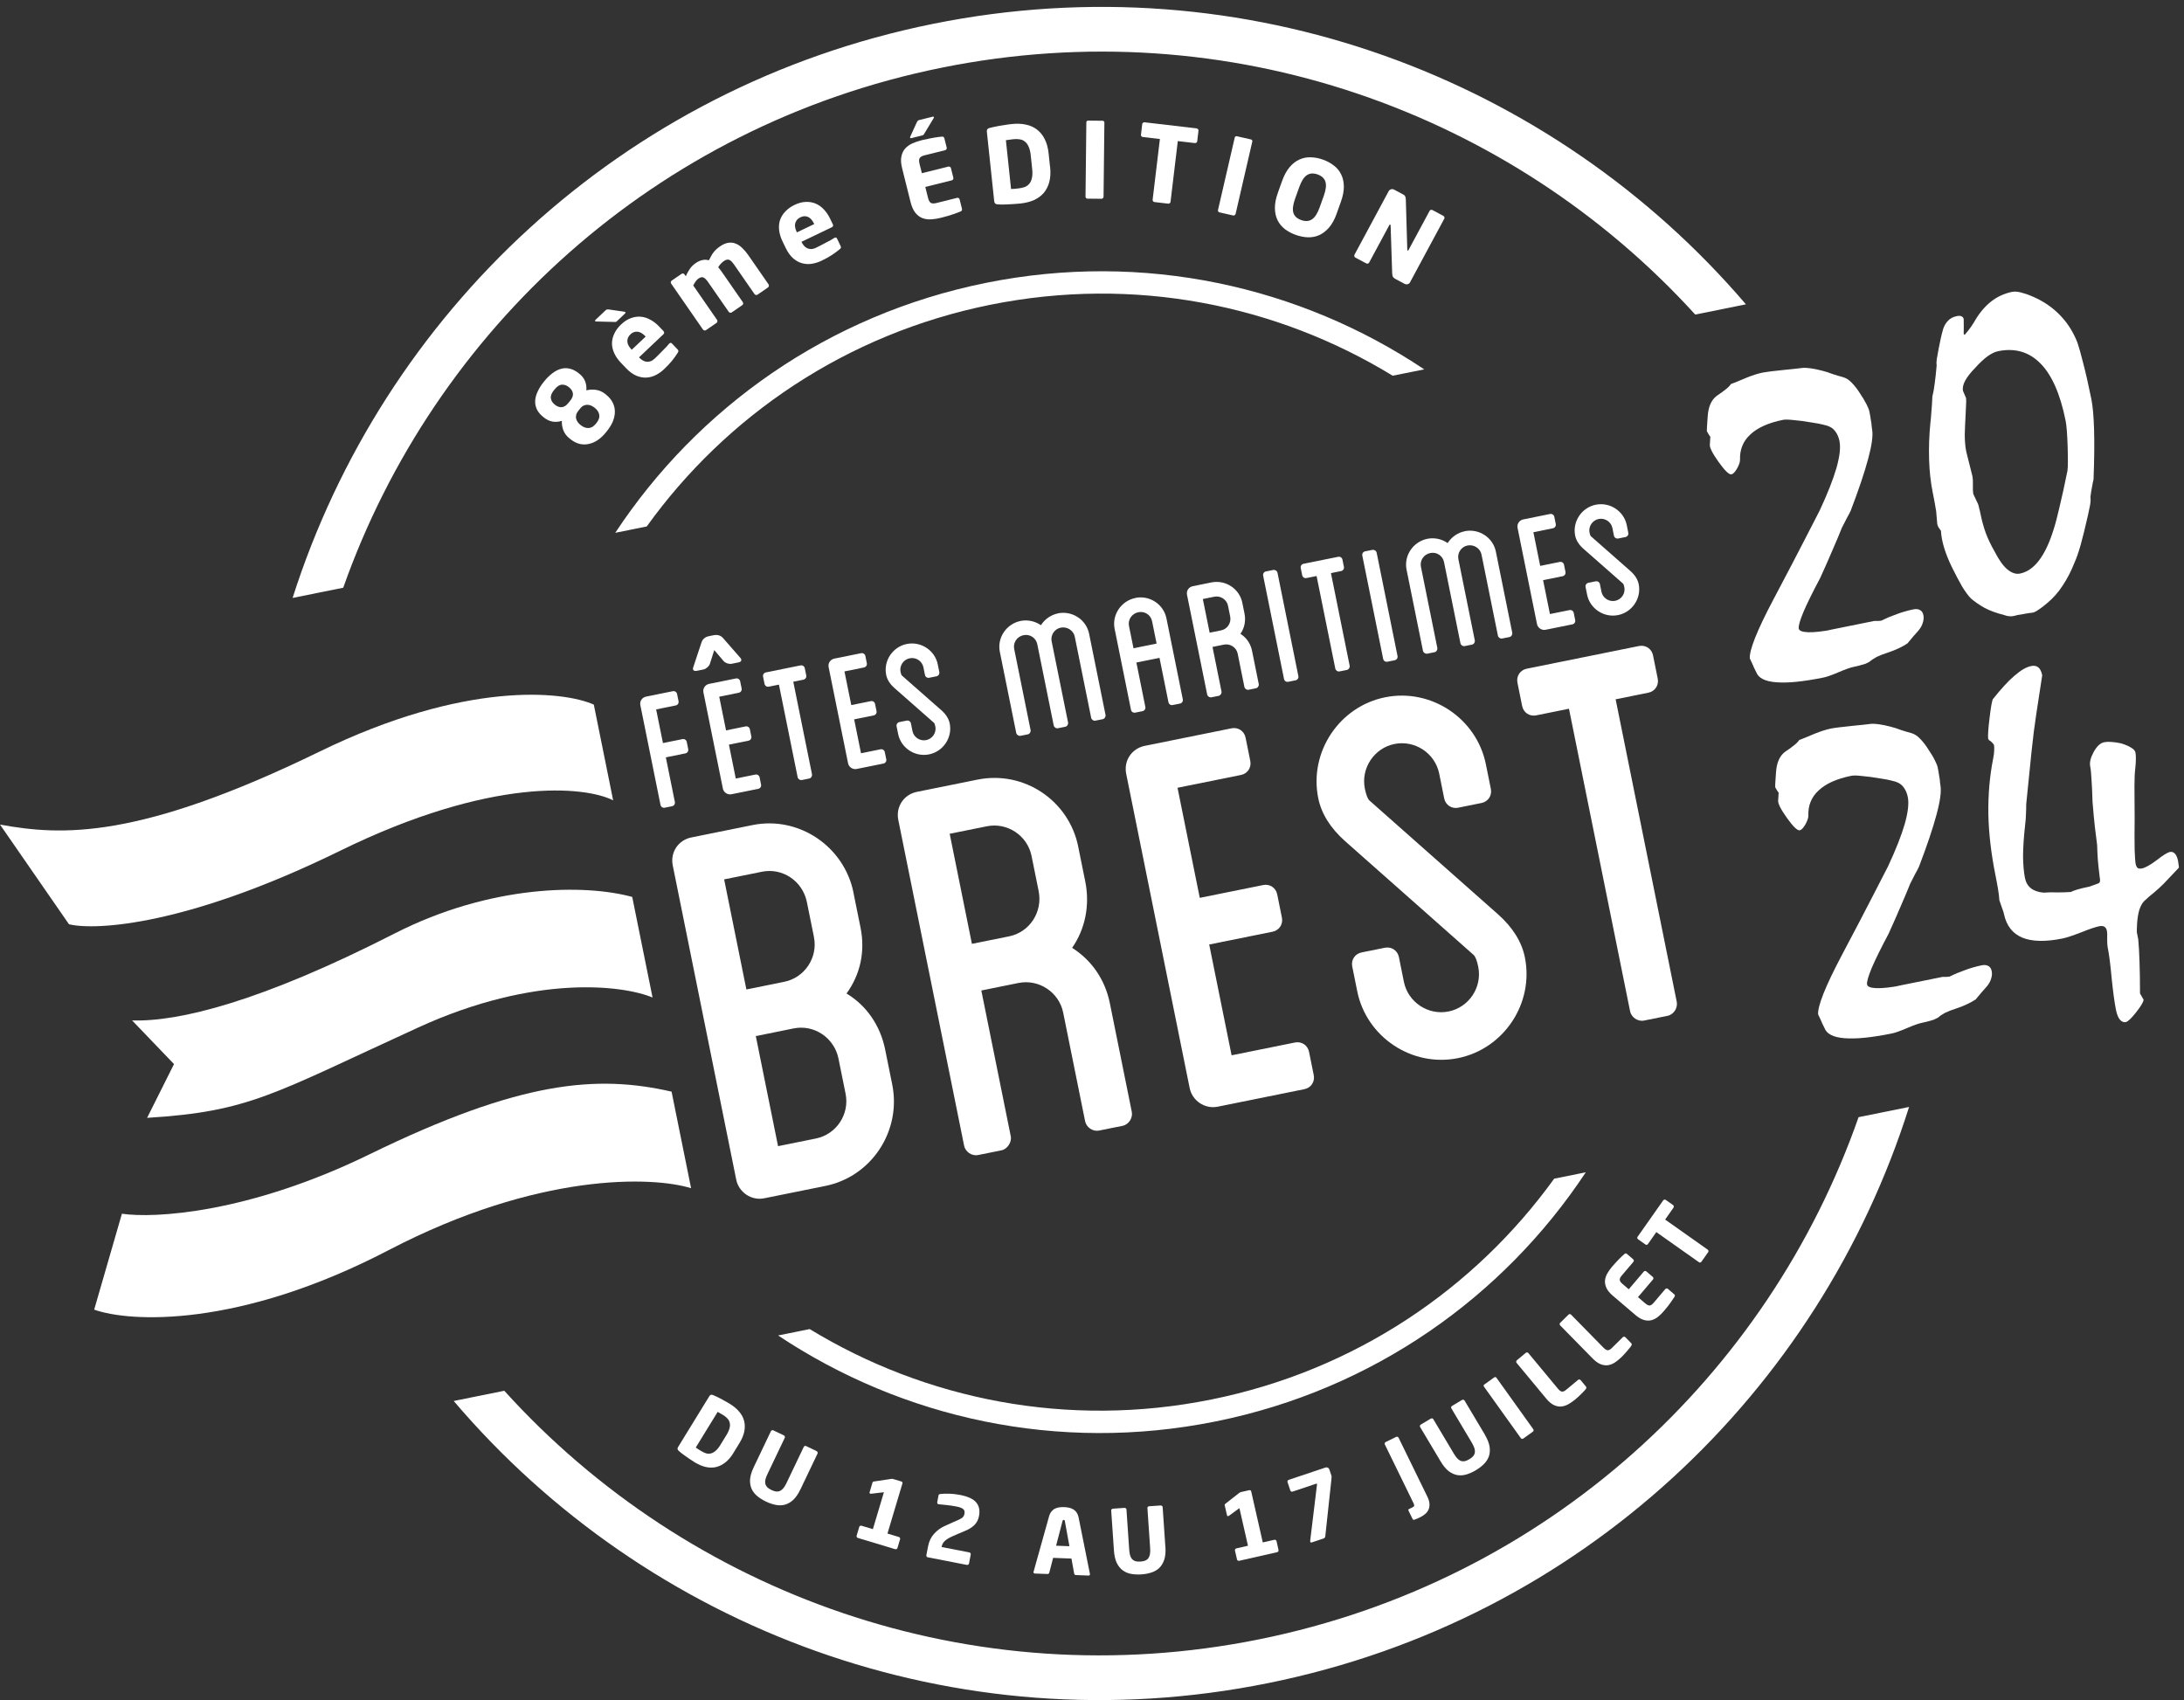 <?xml version="1.0" encoding="UTF-8"?>
<svg xmlns="http://www.w3.org/2000/svg" width="167" height="130" viewBox="0 0 167 130" fill="none">
  <rect x="0" y="0" width="167" height="130" fill="#333333" stroke="none"/>
  <path d="M118.84 90.129C112.763 98.55 103.614 104.795 92.627 107.014C81.637 109.233 70.784 107.031 61.913 101.63L59.498 102.118C68.988 108.436 80.899 111.128 92.966 108.69C105.033 106.252 114.964 99.149 121.258 89.641L118.842 90.129H118.84Z" fill="white"></path>
  <path d="M49.456 40.253C55.533 31.801 64.698 25.532 75.715 23.307C86.731 21.081 97.61 23.301 106.493 28.73L108.905 28.244C99.405 21.897 87.469 19.189 75.377 21.633C63.286 24.075 53.337 31.205 47.045 40.742L49.456 40.255V40.253Z" fill="white"></path>
  <path d="M64.118 80.965L64.659 83.64C64.974 85.201 63.952 86.742 62.391 87.056L59.494 87.643L57.793 79.226L60.691 78.639C62.252 78.325 63.793 79.347 64.12 80.963L64.118 80.965ZM62.238 71.657C62.553 73.218 61.531 74.759 59.97 75.074L57.072 75.66L55.372 67.243L58.27 66.657C59.831 66.342 61.371 67.364 61.699 68.98L62.24 71.655L62.238 71.657ZM65.264 68.261C64.543 64.693 61.059 62.38 57.548 63.089L52.867 64.035C51.863 64.237 51.24 65.175 51.442 66.178L56.296 90.203C56.488 91.152 57.436 91.83 58.439 91.628L63.121 90.682C66.631 89.972 68.945 86.488 68.223 82.921L67.682 80.246C67.31 78.406 66.247 76.88 64.729 75.969C65.775 74.538 66.172 72.777 65.802 70.938L65.26 68.263L65.264 68.261Z" fill="white"></path>
  <path d="M82.445 64.731C81.736 61.22 78.307 58.894 74.739 59.616L70.113 60.55C69.109 60.752 68.486 61.69 68.688 62.693L73.722 87.609C73.811 88.055 74.292 88.422 74.794 88.32L76.578 87.961C77.024 87.871 77.379 87.335 77.289 86.888L75.037 75.739L77.88 75.164C79.441 74.85 80.982 75.871 81.297 77.433L82.974 85.737C83.064 86.183 83.544 86.551 84.047 86.448L85.831 86.089C86.334 85.987 86.632 85.463 86.542 85.016L84.865 76.711C84.493 74.872 83.442 73.401 81.979 72.479C82.968 71.061 83.356 69.243 82.984 67.403L82.443 64.728L82.445 64.731ZM79.419 68.127C79.746 69.743 78.722 71.284 77.161 71.599L74.318 72.173L72.618 63.756L75.46 63.182C77.022 62.867 78.562 63.889 78.877 65.45L79.419 68.125V68.127Z" fill="white"></path>
  <path d="M94.892 59.259C95.394 59.157 95.705 58.689 95.603 58.186L95.243 56.402C95.141 55.9 94.673 55.589 94.17 55.691L87.537 57.032C86.534 57.234 85.911 58.172 86.115 59.175L90.968 83.2C91.16 84.149 92.108 84.827 93.112 84.625L99.745 83.284C100.247 83.182 100.558 82.714 100.456 82.211L100.096 80.427C99.994 79.925 99.526 79.614 99.023 79.716L94.174 80.695L92.462 72.223L97.311 71.244C97.814 71.142 98.124 70.674 98.022 70.171L97.662 68.387C97.56 67.885 97.092 67.574 96.59 67.676L91.741 68.655L90.04 60.238L94.889 59.259H94.892Z" fill="white"></path>
  <path d="M111.504 61.761L113.287 61.401C113.788 61.299 114.101 60.831 113.999 60.328L113.616 58.434C112.907 54.923 109.423 52.61 105.913 53.319C102.402 54.028 100.089 57.513 100.798 61.025C101.038 62.215 101.723 63.314 102.856 64.323L112.674 73.014C112.816 73.141 112.936 73.445 113.034 73.928C113.349 75.489 112.327 77.03 110.766 77.344C109.205 77.659 107.664 76.637 107.349 75.076L106.967 73.182C106.865 72.681 106.397 72.368 105.894 72.471L104.11 72.83C103.608 72.933 103.297 73.4 103.399 73.903L103.781 75.797C104.49 79.31 107.974 81.621 111.485 80.912C114.996 80.203 117.309 76.719 116.6 73.206C116.36 72.017 115.674 70.918 114.542 69.91L104.723 61.219C104.582 61.093 104.462 60.788 104.364 60.306C104.049 58.745 105.071 57.204 106.632 56.889C108.193 56.575 109.734 57.596 110.049 59.157L110.431 61.052C110.533 61.554 111.001 61.865 111.504 61.763V61.761Z" fill="white"></path>
  <path d="M125.326 49.398L116.743 51.133C116.241 51.235 115.93 51.703 116.032 52.206L116.392 53.99C116.494 54.493 116.962 54.803 117.465 54.701L119.972 54.194L124.645 77.326C124.735 77.772 125.215 78.14 125.718 78.037L127.502 77.678C128.003 77.576 128.303 77.052 128.213 76.605L123.54 53.473L126.047 52.966C126.55 52.864 126.86 52.396 126.758 51.893L126.399 50.109C126.296 49.607 125.828 49.296 125.326 49.398Z" fill="white"></path>
  <path d="M5.274 70.674L0 63.052C4.718 63.915 10.589 64.219 24.448 57.465C35.534 52.062 43.039 52.823 45.406 53.879L46.885 61.199C44.752 60.118 37.585 59.376 25.985 65.065C14.384 70.754 7.344 71.175 5.274 70.674Z" fill="white"></path>
  <path d="M49.898 76.278L48.343 68.585C44.734 67.596 37.535 67.624 30.179 71.378C19.984 76.583 13.694 78.144 10.1 78.028L13.306 81.367L11.248 85.478C19.103 84.994 20.816 83.676 31.987 78.565C40.925 74.478 47.65 75.336 49.896 76.276L49.898 76.278Z" fill="white"></path>
  <path d="M52.844 90.855L51.352 83.474C45.635 82.166 39.79 82.634 28.239 88.274C18.998 92.786 11.778 93.177 9.322 92.809L7.201 100.143C9.929 101.115 18.252 101.567 29.716 95.594C41.18 89.621 49.912 89.948 52.842 90.857L52.844 90.855Z" fill="white"></path>
  <path d="M51.666 53.945C51.821 53.915 51.915 53.77 51.885 53.616L51.774 53.071C51.744 52.917 51.599 52.821 51.445 52.854L49.404 53.267C49.095 53.33 48.903 53.616 48.965 53.923L50.505 61.545C50.536 61.698 50.681 61.794 50.834 61.761L51.384 61.651C51.539 61.62 51.635 61.477 51.603 61.322L50.914 57.912L52.406 57.609C52.561 57.578 52.655 57.433 52.624 57.28L52.514 56.735C52.483 56.581 52.338 56.485 52.185 56.518L50.693 56.82L50.172 54.246L51.664 53.943L51.666 53.945Z" fill="white"></path>
  <path d="M56.49 52.971C56.645 52.941 56.739 52.796 56.708 52.642L56.598 52.097C56.567 51.944 56.422 51.848 56.269 51.88L54.228 52.293C53.919 52.356 53.727 52.642 53.788 52.949L55.274 60.297C55.333 60.587 55.623 60.794 55.934 60.733L57.975 60.32C58.131 60.289 58.227 60.146 58.194 59.991L58.084 59.445C58.053 59.292 57.908 59.196 57.755 59.229L56.261 59.531L55.738 56.94L57.231 56.638C57.387 56.607 57.481 56.462 57.45 56.309L57.34 55.763C57.309 55.61 57.164 55.514 57.011 55.546L55.517 55.849L54.996 53.274L56.49 52.971ZM53.259 51.3L53.79 51.192C53.978 51.153 54.209 50.965 54.277 50.775L54.616 49.712L55.341 50.56C55.478 50.709 55.746 50.797 55.952 50.756L56.484 50.648C56.69 50.607 56.747 50.452 56.61 50.303L55.264 48.764C55.147 48.627 54.914 48.533 54.722 48.554C54.702 48.539 54.085 48.664 54.07 48.684C53.884 48.739 53.706 48.917 53.651 49.089L53.008 51.028C52.938 51.22 53.053 51.339 53.259 51.298V51.3Z" fill="white"></path>
  <path d="M61.21 50.881L58.568 51.415C58.413 51.445 58.316 51.59 58.349 51.744L58.459 52.289C58.49 52.443 58.635 52.539 58.788 52.506L59.561 52.351L60.991 59.427C61.018 59.564 61.167 59.676 61.32 59.644L61.87 59.533C62.025 59.503 62.117 59.341 62.089 59.204L60.658 52.128L61.431 51.973C61.586 51.942 61.682 51.797 61.649 51.644L61.539 51.098C61.508 50.945 61.363 50.849 61.21 50.881Z" fill="white"></path>
  <path d="M66.063 51.039C66.219 51.008 66.313 50.863 66.282 50.71L66.172 50.164C66.141 50.011 65.996 49.915 65.843 49.948L63.801 50.361C63.493 50.424 63.301 50.71 63.362 51.017L64.848 58.365C64.907 58.655 65.199 58.861 65.508 58.8L67.549 58.387C67.704 58.357 67.8 58.214 67.768 58.058L67.657 57.513C67.627 57.359 67.482 57.263 67.328 57.296L65.837 57.599L65.314 55.007L66.805 54.705C66.96 54.674 67.055 54.529 67.024 54.376L66.913 53.83C66.883 53.677 66.738 53.581 66.585 53.614L65.093 53.916L64.572 51.341L66.063 51.039Z" fill="white"></path>
  <path d="M71.055 51.825L71.605 51.715C71.76 51.684 71.855 51.539 71.824 51.386L71.707 50.806C71.491 49.731 70.42 49.026 69.339 49.242C68.258 49.459 67.545 50.528 67.761 51.602C67.835 51.966 68.046 52.302 68.393 52.61L71.411 55.266C71.455 55.304 71.491 55.398 71.521 55.546C71.618 56.025 71.303 56.496 70.823 56.593C70.342 56.689 69.868 56.378 69.772 55.9L69.656 55.319C69.625 55.166 69.48 55.07 69.327 55.103L68.777 55.213C68.624 55.244 68.528 55.389 68.558 55.542L68.675 56.123C68.891 57.197 69.962 57.903 71.043 57.684C72.124 57.465 72.837 56.398 72.621 55.324C72.547 54.96 72.337 54.624 71.989 54.316L68.971 51.662C68.928 51.624 68.891 51.53 68.861 51.382C68.765 50.904 69.079 50.432 69.56 50.336C70.04 50.239 70.514 50.55 70.61 51.028L70.727 51.609C70.757 51.762 70.902 51.858 71.055 51.825Z" fill="white"></path>
  <path d="M80.894 46.906C80.345 47.016 79.879 47.36 79.595 47.807C79.159 47.505 78.595 47.37 78.046 47.48C76.948 47.703 76.235 48.77 76.452 49.842L77.707 56.048C77.733 56.185 77.899 56.294 78.035 56.265L78.585 56.155C78.74 56.124 78.832 55.963 78.804 55.826L77.549 49.62C77.453 49.142 77.768 48.669 78.266 48.569C78.765 48.469 79.221 48.784 79.317 49.262L80.572 55.468C80.598 55.605 80.747 55.717 80.9 55.685L81.45 55.574C81.606 55.544 81.697 55.382 81.669 55.245L80.414 49.039C80.318 48.561 80.633 48.089 81.113 47.993C81.593 47.897 82.084 48.206 82.182 48.682L83.436 54.888C83.463 55.025 83.612 55.137 83.765 55.104L84.315 54.994C84.47 54.963 84.562 54.802 84.534 54.665L83.279 48.459C83.062 47.384 81.99 46.679 80.892 46.9L80.894 46.906Z" fill="white"></path>
  <path d="M86.824 45.723C85.727 45.946 85.014 47.012 85.23 48.085L86.481 54.275C86.511 54.428 86.656 54.524 86.81 54.491L87.359 54.381C87.515 54.35 87.611 54.207 87.578 54.052L86.894 50.66L88.661 50.302L89.346 53.694C89.376 53.848 89.521 53.944 89.675 53.911L90.224 53.801C90.38 53.77 90.476 53.627 90.443 53.472L89.192 47.282C88.976 46.207 87.905 45.502 86.824 45.719V45.723ZM88.44 49.211L86.673 49.569L86.328 47.864C86.231 47.386 86.546 46.914 87.045 46.814C87.543 46.714 87.999 47.029 88.095 47.507L88.44 49.211Z" fill="white"></path>
  <path d="M94.997 46.1C94.781 45.025 93.726 44.316 92.629 44.536L91.205 44.825C90.896 44.888 90.704 45.174 90.765 45.48L92.306 53.103C92.333 53.239 92.482 53.352 92.635 53.319L93.185 53.209C93.322 53.18 93.432 53.017 93.403 52.88L92.715 49.469L93.589 49.291C94.07 49.196 94.544 49.506 94.64 49.984L95.153 52.524C95.179 52.661 95.328 52.774 95.482 52.741L96.031 52.63C96.187 52.6 96.278 52.438 96.25 52.301L95.737 49.761C95.623 49.2 95.3 48.75 94.85 48.468C95.155 48.033 95.275 47.477 95.161 46.915L94.995 46.098L94.997 46.1ZM94.066 47.14C94.166 47.634 93.851 48.106 93.371 48.202L92.496 48.38L91.975 45.805L92.85 45.628C93.33 45.532 93.804 45.842 93.9 46.32L94.066 47.138V47.14Z" fill="white"></path>
  <path d="M97.685 43.8C97.654 43.647 97.493 43.555 97.356 43.583L96.806 43.694C96.651 43.724 96.557 43.869 96.588 44.023L98.182 51.917C98.212 52.07 98.357 52.166 98.511 52.133L99.06 52.023C99.216 51.992 99.312 51.849 99.279 51.694L97.685 43.8Z" fill="white"></path>
  <path d="M102.322 42.577L99.68 43.11C99.525 43.141 99.429 43.286 99.462 43.439L99.572 43.985C99.603 44.138 99.748 44.234 99.901 44.201L100.673 44.046L102.104 51.123C102.13 51.259 102.279 51.372 102.433 51.339L102.982 51.229C103.138 51.198 103.23 51.037 103.201 50.9L101.771 43.823L102.543 43.668C102.698 43.637 102.794 43.492 102.762 43.339L102.651 42.793C102.621 42.64 102.476 42.544 102.322 42.577Z" fill="white"></path>
  <path d="M105.267 42.265C105.237 42.111 105.075 42.02 104.938 42.048L104.388 42.158C104.233 42.189 104.139 42.334 104.17 42.487L105.764 50.381C105.794 50.535 105.939 50.631 106.093 50.598L106.642 50.488C106.798 50.457 106.894 50.314 106.861 50.159L105.267 42.265Z" fill="white"></path>
  <path d="M111.996 40.625C111.446 40.735 110.98 41.078 110.696 41.526C110.261 41.223 109.697 41.089 109.147 41.199C108.05 41.422 107.337 42.488 107.553 43.561L108.808 49.767C108.835 49.904 109 50.012 109.137 49.984L109.687 49.873C109.842 49.843 109.934 49.681 109.905 49.544L108.651 43.338C108.555 42.86 108.869 42.388 109.368 42.288C109.867 42.188 110.322 42.503 110.418 42.981L111.673 49.187C111.7 49.324 111.849 49.436 112.002 49.403L112.552 49.293C112.707 49.262 112.799 49.101 112.77 48.964L111.516 42.758C111.42 42.28 111.734 41.808 112.215 41.712C112.695 41.616 113.185 41.924 113.283 42.401L114.538 48.606C114.565 48.743 114.714 48.856 114.867 48.823L115.417 48.713C115.572 48.682 115.664 48.521 115.635 48.384L114.381 42.178C114.164 41.103 113.093 40.398 111.994 40.619L111.996 40.625Z" fill="white"></path>
  <path d="M118.743 40.395C118.898 40.364 118.994 40.219 118.962 40.066L118.851 39.52C118.821 39.367 118.676 39.271 118.522 39.303L116.481 39.716C116.172 39.779 115.98 40.066 116.042 40.372L117.527 47.72C117.587 48.011 117.877 48.217 118.187 48.156L120.229 47.743C120.384 47.712 120.48 47.569 120.447 47.414L120.337 46.868C120.306 46.715 120.161 46.619 120.008 46.652L118.516 46.954L117.993 44.363L119.485 44.06C119.64 44.03 119.736 43.885 119.704 43.731L119.593 43.186C119.563 43.033 119.417 42.937 119.264 42.969L117.772 43.272L117.251 40.697L118.743 40.395Z" fill="white"></path>
  <path d="M123.739 41.177L124.289 41.066C124.444 41.036 124.54 40.891 124.507 40.737L124.391 40.157C124.174 39.082 123.104 38.377 122.023 38.594C120.942 38.81 120.228 39.879 120.445 40.954C120.519 41.318 120.729 41.654 121.076 41.961L124.095 44.616C124.138 44.654 124.175 44.747 124.205 44.896C124.301 45.374 123.986 45.846 123.506 45.942C123.026 46.038 122.552 45.727 122.456 45.249L122.339 44.669C122.309 44.516 122.164 44.42 122.01 44.452L121.461 44.563C121.305 44.593 121.211 44.739 121.242 44.892L121.358 45.472C121.575 46.547 122.646 47.252 123.727 47.033C124.808 46.815 125.521 45.748 125.304 44.673C125.231 44.309 125.02 43.974 124.673 43.666L121.655 41.011C121.611 40.973 121.574 40.88 121.544 40.731C121.448 40.253 121.763 39.781 122.243 39.685C122.723 39.589 123.198 39.9 123.294 40.378L123.41 40.958C123.441 41.111 123.586 41.207 123.739 41.175V41.177Z" fill="white"></path>
  <path d="M137.872 28.127C138.024 28.12 138.22 28.133 138.461 28.165C138.702 28.198 138.99 28.257 139.323 28.343C139.607 28.415 139.877 28.5 140.13 28.601C140.394 28.689 140.662 28.768 140.936 28.842C141.173 28.911 141.387 29.048 141.581 29.255C141.786 29.459 141.984 29.706 142.17 29.996C142.421 30.366 142.605 30.675 142.726 30.92C142.842 31.153 142.914 31.327 142.936 31.439L142.997 31.744C143.02 31.856 143.04 31.987 143.059 32.136C143.098 32.328 143.116 32.481 143.118 32.598C143.13 32.712 143.14 32.798 143.153 32.853C143.232 33.305 143.13 34.05 142.848 35.091C142.574 36.117 142.129 37.443 141.508 39.067C141.442 39.208 141.35 39.386 141.228 39.599C141.117 39.809 140.987 40.062 140.837 40.363C140.668 40.796 140.441 41.331 140.161 41.975C139.891 42.615 139.566 43.352 139.184 44.19C138.598 45.292 138.167 46.168 137.889 46.822C137.621 47.472 137.507 47.889 137.543 48.069C137.578 48.238 137.819 48.328 138.267 48.345C138.714 48.359 139.352 48.289 140.175 48.134C139.644 48.23 139.638 48.226 140.155 48.12L143.314 47.482C143.504 47.49 143.678 47.484 143.837 47.464C144.242 47.266 144.649 47.096 145.053 46.955C145.468 46.802 145.889 46.681 146.316 46.595C146.518 46.554 146.686 46.573 146.819 46.653C146.949 46.72 147.035 46.849 147.072 47.041C147.109 47.221 147.095 47.411 147.029 47.611C146.976 47.809 146.868 48.005 146.708 48.202C146.576 48.357 146.437 48.514 146.294 48.672C146.153 48.841 146.005 49.017 145.854 49.199C145.691 49.313 145.48 49.432 145.223 49.554C144.978 49.675 144.679 49.793 144.328 49.91C144.019 50.008 143.741 50.116 143.496 50.235C143.265 50.364 143.079 50.488 142.94 50.611C142.811 50.672 142.711 50.721 142.636 50.76C142.305 50.862 142.01 50.94 141.751 50.991C141.491 51.042 141.103 51.181 140.586 51.402C140.069 51.622 139.685 51.759 139.438 51.808C137.885 52.123 136.677 52.243 135.819 52.17C134.973 52.107 134.466 51.853 134.294 51.408C134.258 51.344 134.198 51.222 134.114 51.04C134.045 50.866 133.939 50.637 133.8 50.349C133.775 50.051 133.908 49.526 134.202 48.776C134.505 48.011 134.979 47.02 135.623 45.803C136.691 43.783 137.515 42.208 138.095 41.072C138.686 39.934 139.035 39.255 139.143 39.035C139.74 37.755 140.167 36.674 140.423 35.792C140.676 34.899 140.754 34.21 140.656 33.726C140.6 33.456 140.508 33.229 140.378 33.045C140.257 32.859 140.102 32.72 139.908 32.63C139.816 32.579 139.658 32.528 139.438 32.479C139.215 32.42 138.935 32.365 138.596 32.316C138.001 32.214 137.513 32.148 137.133 32.12C136.761 32.079 136.495 32.072 136.338 32.105C135.224 32.33 134.39 32.704 133.839 33.225C133.285 33.734 133.023 34.38 133.052 35.158C133.052 35.334 132.974 35.561 132.819 35.837C132.662 36.102 132.521 36.247 132.398 36.272C132.218 36.309 131.891 35.994 131.417 35.33C130.943 34.666 130.718 34.218 130.743 33.991L130.782 33.405C130.718 33.323 130.632 33.184 130.52 32.984C130.506 32.916 130.526 32.526 130.581 31.813C130.634 31.087 130.863 30.575 131.272 30.268C131.552 30.082 131.787 29.913 131.977 29.757C132.169 29.602 132.294 29.471 132.355 29.365C132.42 29.34 132.551 29.289 132.747 29.216C132.952 29.128 133.224 29.015 133.559 28.877C133.798 28.78 134.016 28.703 134.215 28.639C134.423 28.574 134.619 28.523 134.799 28.486C134.924 28.462 135.134 28.431 135.43 28.394C135.729 28.357 136.107 28.317 136.567 28.27C136.992 28.231 137.429 28.184 137.874 28.129L137.872 28.127Z" fill="white"></path>
  <path d="M150.223 25.614C150.297 25.518 150.401 25.391 150.534 25.236C150.664 25.068 150.795 24.878 150.928 24.664C151.298 24.004 151.725 23.479 152.209 23.088C152.694 22.698 153.245 22.441 153.865 22.316C154.089 22.271 154.377 22.306 154.729 22.422C155.089 22.524 155.491 22.69 155.937 22.917C156.619 23.282 157.204 23.738 157.69 24.284C158.172 24.819 158.558 25.455 158.849 26.192C158.957 26.499 159.102 27.014 159.284 27.737C159.474 28.448 159.684 29.376 159.917 30.524C160.024 31.054 160.093 31.828 160.124 32.852C160.154 33.876 160.142 35.143 160.083 36.653C160.044 36.812 160.007 37.002 159.968 37.221C159.927 37.427 159.887 37.689 159.844 38.002C159.868 38.183 159.86 38.396 159.815 38.639C159.768 38.872 159.715 39.127 159.654 39.409C159.449 40.317 159.263 41.075 159.094 41.682C158.922 42.278 158.765 42.726 158.626 43.022C158.379 43.658 158.08 44.238 157.731 44.765C157.392 45.291 156.995 45.738 156.544 46.112C156.294 46.327 156.076 46.494 155.89 46.613C155.706 46.743 155.557 46.821 155.444 46.843C155.387 46.856 155.297 46.868 155.17 46.88C155.044 46.895 154.88 46.921 154.678 46.962C154.518 46.983 154.382 47.005 154.269 47.028C154.159 47.062 154.042 47.091 153.918 47.115C153.85 47.13 153.756 47.13 153.638 47.119C153.531 47.117 153.397 47.087 153.231 47.025C152.663 46.882 152.17 46.703 151.75 46.482C151.339 46.249 150.991 46.008 150.707 45.763C150.499 45.548 150.274 45.242 150.031 44.845C149.796 44.436 149.539 43.95 149.261 43.386C149.001 42.853 148.801 42.356 148.66 41.892C148.517 41.418 148.435 40.983 148.415 40.59C148.331 40.466 148.263 40.37 148.214 40.298C148.173 40.212 148.147 40.137 148.133 40.069C148.108 39.771 148.086 39.518 148.067 39.309C148.069 39.203 148.045 39.021 147.992 38.762C147.949 38.49 147.883 38.134 147.793 37.695C147.63 36.886 147.536 36.038 147.509 35.155C147.481 34.26 147.511 33.34 147.603 32.396C147.63 32.18 147.656 31.9 147.679 31.556C147.712 31.199 147.74 30.784 147.761 30.31C147.828 30.063 147.885 29.74 147.934 29.343C147.992 28.935 148.043 28.46 148.088 27.925C148.065 27.813 148.067 27.653 148.098 27.449C148.139 27.243 148.186 26.981 148.239 26.666C148.294 26.421 148.345 26.176 148.39 25.933C148.443 25.675 148.509 25.418 148.584 25.156C148.672 24.893 148.799 24.68 148.964 24.517C149.128 24.343 149.351 24.229 149.633 24.171C149.79 24.139 149.908 24.145 149.988 24.188C150.078 24.229 150.133 24.298 150.154 24.4C150.164 24.797 150.162 25.171 150.154 25.524L150.225 25.616L150.223 25.614ZM154.455 43.86C154.997 43.752 155.479 43.419 155.906 42.865C156.341 42.297 156.719 41.496 157.038 40.46C157.169 40.059 157.316 39.491 157.486 38.754C157.665 38.016 157.866 37.096 158.088 35.999C158.127 35.723 158.131 35.106 158.103 34.154C158.072 33.189 158.021 32.525 157.947 32.165C157.537 30.13 156.897 28.673 156.027 27.796C155.156 26.907 154.077 26.593 152.794 26.852C152.546 26.901 152.273 27.034 151.976 27.245C151.69 27.455 151.38 27.745 151.045 28.117C150.685 28.483 150.423 28.816 150.262 29.119C150.109 29.407 150.056 29.664 150.1 29.889C150.19 30.105 150.27 30.287 150.335 30.439C150.352 30.518 150.35 30.741 150.329 31.107C150.307 31.462 150.284 31.953 150.258 32.578C150.231 33.028 150.229 33.426 150.254 33.774C150.276 34.121 150.321 34.421 150.385 34.677C150.528 35.267 150.675 35.854 150.826 36.43C150.855 36.577 150.867 36.802 150.859 37.108C150.848 37.403 150.859 37.623 150.887 37.771C151.012 38.038 151.134 38.3 151.257 38.555C151.282 38.621 151.31 38.727 151.339 38.872C151.378 39.005 151.416 39.172 151.457 39.375C151.547 39.824 151.676 40.284 151.841 40.754C152.017 41.222 152.242 41.692 152.514 42.164C152.845 42.812 153.172 43.272 153.497 43.545C153.832 43.817 154.153 43.921 154.457 43.86H154.455Z" fill="white"></path>
  <path d="M143.096 55.345C143.247 55.339 143.443 55.351 143.685 55.384C143.926 55.417 144.214 55.476 144.547 55.562C144.831 55.633 145.101 55.719 145.354 55.819C145.618 55.907 145.885 55.987 146.159 56.06C146.396 56.13 146.611 56.267 146.805 56.473C147.009 56.678 147.207 56.925 147.393 57.215C147.645 57.585 147.829 57.894 147.949 58.139C148.066 58.372 148.137 58.545 148.16 58.658L148.221 58.962C148.244 59.075 148.264 59.205 148.282 59.352C148.321 59.545 148.34 59.698 148.342 59.814C148.354 59.929 148.364 60.015 148.376 60.07C148.456 60.521 148.354 61.267 148.072 62.307C147.798 63.333 147.353 64.659 146.731 66.282C146.666 66.423 146.574 66.601 146.451 66.813C146.341 67.022 146.21 67.277 146.061 67.577C145.892 68.011 145.665 68.546 145.385 69.19C145.115 69.829 144.79 70.567 144.408 71.407C143.821 72.508 143.39 73.385 143.112 74.039C142.845 74.689 142.73 75.106 142.767 75.285C142.802 75.455 143.043 75.545 143.49 75.561C143.938 75.576 144.576 75.506 145.399 75.351C144.868 75.447 144.862 75.443 145.379 75.337C145.896 75.23 146.96 75.018 148.538 74.699C148.728 74.707 148.902 74.701 149.061 74.68C149.466 74.482 149.872 74.313 150.277 74.172C150.692 74.018 151.113 73.898 151.54 73.812C151.742 73.771 151.91 73.79 152.042 73.869C152.173 73.937 152.259 74.065 152.296 74.257C152.333 74.437 152.318 74.627 152.253 74.828C152.2 75.026 152.091 75.222 151.932 75.418C151.799 75.573 151.66 75.731 151.517 75.888C151.376 76.058 151.229 76.234 151.078 76.415C150.914 76.53 150.704 76.648 150.446 76.771C150.201 76.892 149.903 77.01 149.551 77.127C149.243 77.225 148.965 77.333 148.72 77.451C148.489 77.58 148.303 77.705 148.164 77.828C148.035 77.889 147.935 77.938 147.859 77.977C147.528 78.079 147.234 78.156 146.975 78.207C146.715 78.259 146.327 78.398 145.81 78.618C145.293 78.839 144.909 78.976 144.661 79.025C143.108 79.34 141.901 79.46 141.042 79.387C140.196 79.323 139.69 79.07 139.518 78.624C139.481 78.561 139.422 78.439 139.338 78.257C139.269 78.083 139.162 77.852 139.023 77.566C138.999 77.268 139.132 76.742 139.426 75.992C139.728 75.228 140.203 74.237 140.846 73.019C141.915 71 142.738 69.425 143.319 68.289C143.909 67.15 144.259 66.472 144.367 66.251C144.964 64.972 145.391 63.891 145.646 63.008C145.9 62.115 145.977 61.427 145.879 60.942C145.824 60.673 145.732 60.446 145.601 60.262C145.481 60.076 145.325 59.937 145.131 59.847C145.039 59.796 144.882 59.745 144.661 59.696C144.439 59.635 144.157 59.581 143.819 59.532C143.225 59.43 142.736 59.365 142.356 59.336C141.984 59.293 141.719 59.289 141.561 59.322C140.448 59.547 139.614 59.921 139.062 60.442C138.508 60.95 138.247 61.596 138.276 62.375C138.276 62.55 138.198 62.777 138.043 63.053C137.885 63.319 137.744 63.464 137.622 63.49C137.442 63.527 137.115 63.213 136.641 62.548C136.167 61.884 135.942 61.437 135.966 61.21L136.005 60.623C135.942 60.542 135.856 60.403 135.744 60.203C135.729 60.135 135.75 59.745 135.805 59.032C135.858 58.306 136.087 57.791 136.496 57.487C136.776 57.301 137.011 57.131 137.201 56.976C137.393 56.821 137.517 56.69 137.579 56.584C137.644 56.559 137.775 56.51 137.971 56.434C138.175 56.347 138.447 56.234 138.782 56.095C139.021 56.001 139.24 55.922 139.438 55.858C139.647 55.793 139.843 55.742 140.023 55.705C140.147 55.68 140.358 55.65 140.654 55.613C140.952 55.576 141.33 55.535 141.79 55.488C142.215 55.45 142.653 55.403 143.098 55.347L143.096 55.345Z" fill="white"></path>
  <path d="M160.897 56.754C161.044 56.725 161.224 56.717 161.438 56.733C161.663 56.745 161.916 56.782 162.198 56.843C162.536 56.95 162.793 57.062 162.969 57.178C163.153 57.281 163.261 57.405 163.29 57.553C163.312 57.665 163.322 57.832 163.32 58.055C163.32 58.278 163.298 58.558 163.261 58.893C163.232 59.097 163.216 59.51 163.212 60.131C163.22 60.751 163.224 61.556 163.226 62.551C163.214 63.595 163.214 64.408 163.226 64.991C163.249 65.571 163.273 65.918 163.296 66.031C163.328 66.188 163.379 66.301 163.451 66.368C163.533 66.421 163.641 66.435 163.776 66.407C164.046 66.352 164.426 66.141 164.914 65.773C165.4 65.393 165.734 65.187 165.913 65.15C166.071 65.117 166.204 65.162 166.31 65.281C166.414 65.389 166.492 65.571 166.545 65.831C166.563 65.921 166.575 66.012 166.582 66.104C166.6 66.194 166.61 66.274 166.612 66.344C166.465 66.491 166.302 66.664 166.12 66.865C165.938 67.065 165.711 67.304 165.439 67.582C165.206 67.817 164.957 68.042 164.698 68.258C164.434 68.465 164.181 68.685 163.935 68.922C163.792 69.08 163.672 69.302 163.578 69.591C163.496 69.877 163.441 70.216 163.414 70.606C163.406 70.794 163.398 70.96 163.392 71.103C163.386 71.244 163.396 71.354 163.422 71.43L163.5 71.818C163.543 72.265 163.576 72.832 163.598 73.518C163.623 74.215 163.635 75.032 163.637 75.968L163.909 76.44C163.907 76.604 163.719 76.922 163.347 77.397C162.973 77.871 162.709 78.122 162.55 78.155C162.39 78.187 162.245 78.128 162.11 77.981C161.976 77.832 161.871 77.578 161.798 77.219C161.688 76.667 161.577 75.864 161.469 74.809C161.373 73.753 161.271 72.954 161.16 72.415C161.136 72.292 161.124 72.088 161.126 71.808C161.136 71.513 161.13 71.303 161.105 71.18C161.077 71.033 161.013 70.929 160.919 70.868C160.825 70.804 160.686 70.792 160.506 70.829C160.224 70.886 159.758 71.043 159.109 71.305C158.467 71.552 157.995 71.706 157.69 71.767C156.407 72.026 155.39 72.004 154.636 71.699C153.892 71.383 153.426 70.786 153.238 69.909C153.211 69.774 153.162 69.621 153.093 69.448C153.031 69.261 152.962 69.059 152.882 68.841C152.868 68.597 152.835 68.317 152.782 68.001C152.729 67.684 152.664 67.322 152.582 66.918C152.251 65.277 152.069 63.716 152.04 62.234C152.02 60.74 152.145 59.322 152.412 57.98C152.459 57.749 152.484 57.55 152.486 57.385C152.496 57.207 152.492 57.062 152.467 56.95C152.339 56.776 152.216 56.661 152.098 56.602L152.024 56.494C151.997 56.243 152.034 55.701 152.136 54.873C152.236 54.034 152.322 53.56 152.394 53.451C153.001 52.685 153.544 52.094 154.022 51.682C154.511 51.255 154.94 51.005 155.312 50.93C155.537 50.885 155.719 50.917 155.86 51.03C155.999 51.142 156.099 51.344 156.158 51.637L155.696 54.661C155.578 55.411 155.459 56.359 155.338 57.508C155.218 58.656 155.083 59.988 154.934 61.505C154.936 61.691 154.932 61.925 154.918 62.209C154.913 62.479 154.889 62.794 154.844 63.156C154.748 64.018 154.699 64.782 154.693 65.451C154.699 66.117 154.748 66.681 154.84 67.14C154.907 67.478 155.061 67.739 155.298 67.925C155.535 68.111 155.855 68.221 156.262 68.258C156.632 68.23 156.981 68.224 157.312 68.24C157.652 68.24 157.997 68.23 158.342 68.207C158.449 68.15 158.616 68.087 158.849 68.017C159.092 67.945 159.399 67.87 159.771 67.796C160.022 67.71 160.241 67.631 160.427 67.559C160.504 67.533 160.551 67.482 160.572 67.408C160.59 67.322 160.584 67.206 160.553 67.061C160.496 66.605 160.449 66.17 160.412 65.755C160.384 65.328 160.365 64.946 160.357 64.609C160.304 64.233 160.247 63.777 160.186 63.239C160.124 62.702 160.065 62.058 160.006 61.308C159.987 60.634 159.961 60.07 159.928 59.62C159.908 59.169 159.873 58.83 159.828 58.605C159.767 58.3 159.857 57.933 160.096 57.497C160.335 57.062 160.602 56.815 160.895 56.755L160.897 56.754Z" fill="white"></path>
  <path d="M145.982 84.644L142.116 85.425C135.197 105.185 118.322 120.902 96.291 125.352C74.261 129.803 52.608 121.87 38.56 106.346L34.693 107.127C49.464 124.506 73.004 133.543 96.966 128.702C120.928 123.861 139.114 106.395 145.978 84.644H145.982Z" fill="white"></path>
  <path d="M133.5 23.271L129.627 24.054C115.578 8.613 93.983 0.736 72.014 5.174C50.045 9.612 33.2 25.255 26.246 44.94L22.374 45.722C29.279 24.046 47.433 6.654 71.337 1.825C95.24 -3.004 118.723 5.975 133.502 23.271H133.5Z" fill="white"></path>
  <path d="M56.082 111.103C55.894 111.411 55.683 111.654 55.454 111.834C55.227 112.012 54.986 112.129 54.733 112.186C54.48 112.239 54.216 112.235 53.938 112.169C53.664 112.102 53.38 111.977 53.088 111.797C52.967 111.724 52.847 111.644 52.728 111.558C52.61 111.481 52.497 111.403 52.389 111.325C52.285 111.25 52.189 111.18 52.101 111.115C52.019 111.048 51.952 110.99 51.901 110.943C51.852 110.902 51.821 110.855 51.809 110.806C51.8 110.759 51.817 110.702 51.858 110.635L54.23 106.775C54.271 106.709 54.314 106.668 54.361 106.654C54.412 106.642 54.465 106.65 54.524 106.675C54.59 106.699 54.669 106.736 54.764 106.783C54.864 106.83 54.972 106.881 55.084 106.94C55.203 107.001 55.321 107.069 55.444 107.138C55.573 107.208 55.697 107.279 55.818 107.353C56.11 107.533 56.345 107.733 56.527 107.952C56.711 108.166 56.836 108.401 56.899 108.657C56.964 108.908 56.968 109.176 56.911 109.462C56.856 109.744 56.733 110.04 56.543 110.347L56.08 111.101L56.082 111.103ZM55.548 109.734C55.671 109.535 55.748 109.358 55.785 109.204C55.826 109.051 55.83 108.914 55.797 108.794C55.771 108.671 55.714 108.563 55.626 108.471C55.54 108.375 55.432 108.287 55.299 108.205C55.225 108.16 55.146 108.113 55.062 108.066C54.984 108.019 54.923 107.982 54.878 107.96L53.202 110.686C53.243 110.716 53.3 110.757 53.376 110.808C53.458 110.86 53.535 110.907 53.609 110.951C53.742 111.033 53.868 111.092 53.989 111.131C54.114 111.164 54.234 111.168 54.355 111.139C54.48 111.109 54.602 111.043 54.721 110.937C54.843 110.835 54.964 110.686 55.086 110.486L55.548 109.732V109.734Z" fill="white"></path>
  <path d="M61.201 113.892C61.032 114.248 60.844 114.518 60.639 114.704C60.437 114.885 60.222 115.006 59.996 115.063C59.773 115.118 59.538 115.12 59.295 115.069C59.056 115.02 58.812 114.937 58.565 114.818C58.318 114.7 58.099 114.561 57.905 114.403C57.717 114.246 57.574 114.064 57.476 113.856C57.38 113.643 57.339 113.4 57.353 113.128C57.374 112.854 57.468 112.54 57.637 112.184L58.951 109.431C58.968 109.399 58.992 109.378 59.027 109.368C59.064 109.356 59.099 109.356 59.131 109.372L59.94 109.76C59.973 109.777 59.996 109.803 60.01 109.84C60.024 109.873 60.024 109.906 60.01 109.938L58.696 112.691C58.62 112.848 58.567 112.989 58.532 113.114C58.504 113.236 58.5 113.349 58.516 113.449C58.541 113.547 58.59 113.635 58.661 113.717C58.741 113.794 58.849 113.868 58.99 113.935C59.129 114.003 59.254 114.042 59.36 114.052C59.472 114.06 59.573 114.042 59.658 113.997C59.752 113.95 59.836 113.878 59.916 113.778C59.996 113.674 60.073 113.545 60.147 113.388L61.461 110.635C61.477 110.602 61.502 110.582 61.536 110.572C61.573 110.559 61.608 110.559 61.641 110.576L62.444 110.962C62.476 110.978 62.499 111.005 62.513 111.04C62.532 111.074 62.533 111.107 62.517 111.142L61.203 113.894L61.201 113.892Z" fill="white"></path>
  <path d="M66.744 116.932L67.588 114.106L66.626 114.218C66.587 114.221 66.558 114.218 66.542 114.214C66.495 114.2 66.478 114.163 66.495 114.108L66.717 113.358C66.73 113.315 66.762 113.291 66.811 113.287L68.164 113.084C68.209 113.078 68.262 113.084 68.324 113.103L68.914 113.281C68.998 113.305 69.026 113.36 69.002 113.442L67.86 117.265L68.732 117.527C68.767 117.537 68.794 117.56 68.812 117.594C68.832 117.625 68.837 117.656 68.826 117.692L68.624 118.369C68.614 118.403 68.591 118.43 68.556 118.448C68.522 118.467 68.487 118.471 68.452 118.461L65.594 117.6C65.559 117.59 65.532 117.568 65.514 117.533C65.495 117.498 65.491 117.463 65.502 117.429L65.704 116.752C65.714 116.718 65.737 116.693 65.769 116.679C65.804 116.66 65.837 116.656 65.874 116.667L66.746 116.928L66.744 116.932Z" fill="white"></path>
  <path d="M74.86 115.926C74.807 116.2 74.694 116.425 74.521 116.6C74.353 116.772 74.126 116.919 73.842 117.042L73.197 117.313C73.035 117.379 72.886 117.446 72.747 117.512C72.614 117.575 72.494 117.642 72.387 117.714C72.285 117.788 72.199 117.869 72.132 117.957C72.069 118.047 72.026 118.151 72.003 118.268L71.997 118.294L74.12 118.707C74.157 118.713 74.186 118.734 74.206 118.766C74.228 118.793 74.237 118.826 74.228 118.862L74.096 119.555C74.09 119.592 74.069 119.621 74.036 119.641C74.004 119.663 73.971 119.67 73.934 119.663L70.943 119.081C70.906 119.075 70.877 119.054 70.857 119.022C70.834 118.989 70.828 118.956 70.834 118.92L70.967 118.233C71.039 117.861 71.19 117.544 71.421 117.287C71.656 117.029 71.919 116.833 72.21 116.7L72.912 116.384C73.08 116.31 73.215 116.249 73.317 116.204C73.419 116.155 73.501 116.11 73.56 116.069C73.62 116.024 73.66 115.979 73.685 115.932C73.713 115.881 73.736 115.816 73.75 115.736C73.779 115.593 73.746 115.478 73.656 115.397C73.57 115.315 73.391 115.247 73.117 115.194C72.91 115.153 72.688 115.121 72.447 115.092C72.21 115.066 71.987 115.043 71.776 115.025H71.762C71.725 115.015 71.699 114.996 71.682 114.965C71.666 114.935 71.66 114.9 71.666 114.865L71.766 114.34C71.772 114.303 71.789 114.279 71.815 114.267C71.846 114.25 71.88 114.24 71.919 114.238C72.12 114.216 72.35 114.209 72.614 114.22C72.882 114.23 73.141 114.258 73.393 114.308C74.012 114.428 74.429 114.62 74.647 114.888C74.87 115.149 74.942 115.497 74.858 115.928L74.86 115.926Z" fill="white"></path>
  <path d="M83.345 120.373C83.343 120.446 83.302 120.481 83.225 120.477L82.266 120.44C82.23 120.44 82.201 120.426 82.178 120.403C82.156 120.379 82.142 120.35 82.133 120.311L81.929 119.177L80.527 119.124L80.239 120.24C80.229 120.277 80.211 120.305 80.188 120.328C80.164 120.35 80.135 120.361 80.098 120.358L79.14 120.322C79.062 120.318 79.025 120.281 79.027 120.207C79.027 120.203 79.027 120.199 79.027 120.193C79.031 120.189 79.036 120.183 79.036 120.173L80.213 115.961C80.26 115.797 80.325 115.669 80.405 115.571C80.487 115.473 80.578 115.401 80.681 115.354C80.787 115.303 80.901 115.27 81.02 115.258C81.138 115.244 81.259 115.24 81.377 115.244C81.496 115.248 81.612 115.262 81.725 115.285C81.843 115.307 81.952 115.348 82.05 115.407C82.152 115.462 82.242 115.54 82.315 115.644C82.389 115.748 82.444 115.883 82.479 116.049L83.339 120.338C83.339 120.338 83.339 120.354 83.339 120.358C83.343 120.363 83.345 120.369 83.345 120.373ZM81.428 116.325C81.42 116.288 81.412 116.261 81.404 116.249C81.396 116.231 81.375 116.22 81.343 116.218C81.292 116.218 81.259 116.249 81.243 116.319L80.754 118.194L81.774 118.233L81.426 116.325H81.428Z" fill="white"></path>
  <path d="M89.114 118.283C89.141 118.675 89.11 119.002 89.024 119.266C88.936 119.523 88.81 119.734 88.642 119.897C88.475 120.054 88.272 120.171 88.035 120.247C87.802 120.322 87.549 120.369 87.277 120.388C87.003 120.406 86.744 120.394 86.499 120.351C86.257 120.308 86.043 120.218 85.857 120.085C85.669 119.946 85.514 119.756 85.393 119.511C85.275 119.262 85.203 118.941 85.176 118.548L84.968 115.502C84.966 115.465 84.978 115.434 85.003 115.41C85.027 115.381 85.06 115.365 85.095 115.363L85.99 115.301C86.026 115.299 86.059 115.31 86.088 115.336C86.116 115.357 86.133 115.385 86.135 115.422L86.343 118.469C86.356 118.642 86.376 118.792 86.409 118.918C86.445 119.039 86.495 119.139 86.56 119.217C86.629 119.29 86.715 119.343 86.817 119.378C86.924 119.407 87.056 119.417 87.21 119.407C87.365 119.396 87.49 119.37 87.588 119.327C87.69 119.278 87.767 119.215 87.821 119.133C87.878 119.047 87.917 118.941 87.935 118.816C87.954 118.687 87.958 118.534 87.945 118.36L87.737 115.316C87.735 115.279 87.745 115.248 87.772 115.224C87.798 115.195 87.829 115.179 87.864 115.177L88.75 115.117C88.787 115.115 88.82 115.126 88.849 115.152C88.881 115.173 88.9 115.201 88.902 115.238L89.11 118.283H89.114Z" fill="white"></path>
  <path d="M95.427 118.199L94.773 115.321L93.991 115.894C93.958 115.914 93.934 115.928 93.915 115.932C93.866 115.943 93.835 115.92 93.821 115.863L93.647 115.101C93.637 115.056 93.654 115.019 93.692 114.992L94.771 114.148C94.808 114.122 94.857 114.101 94.918 114.087L95.519 113.95C95.603 113.932 95.656 113.965 95.675 114.048L96.559 117.943L97.446 117.741C97.481 117.733 97.516 117.741 97.549 117.759C97.581 117.776 97.6 117.802 97.608 117.837L97.763 118.526C97.771 118.56 97.763 118.595 97.745 118.628C97.724 118.66 97.696 118.681 97.661 118.689L94.751 119.349C94.716 119.357 94.681 119.349 94.649 119.331C94.616 119.312 94.596 119.282 94.588 119.247L94.43 118.558C94.422 118.524 94.43 118.491 94.451 118.462C94.471 118.43 94.5 118.409 94.534 118.401L95.421 118.199H95.427Z" fill="white"></path>
  <path d="M101.806 112.833C101.82 112.876 101.824 112.925 101.818 112.98C101.818 113.033 101.812 113.097 101.802 113.166L101.34 117.459C101.328 117.555 101.289 117.615 101.219 117.637L100.33 117.936C100.253 117.962 100.206 117.948 100.187 117.897C100.179 117.874 100.179 117.85 100.183 117.819L100.706 113.511C100.706 113.511 100.706 113.489 100.702 113.477C100.694 113.45 100.674 113.442 100.643 113.452L98.845 114.055C98.81 114.067 98.773 114.067 98.737 114.055C98.702 114.037 98.679 114.012 98.667 113.977L98.45 113.328C98.438 113.293 98.442 113.26 98.461 113.229C98.481 113.193 98.51 113.17 98.544 113.158L101.354 112.216C101.415 112.195 101.475 112.2 101.532 112.228C101.589 112.253 101.626 112.296 101.646 112.357L101.806 112.831V112.833Z" fill="white"></path>
  <path d="M109.14 114.432C109.242 114.643 109.297 114.829 109.305 114.992C109.315 115.16 109.291 115.307 109.232 115.434C109.174 115.564 109.084 115.679 108.966 115.777C108.852 115.875 108.715 115.961 108.559 116.036C108.49 116.071 108.424 116.1 108.365 116.124C108.31 116.147 108.238 116.173 108.153 116.206C108.087 116.229 108.038 116.206 108.01 116.147L107.703 115.517C107.693 115.497 107.689 115.472 107.691 115.446C107.695 115.423 107.707 115.407 107.728 115.397L108.034 115.246C108.104 115.211 108.138 115.172 108.136 115.127C108.14 115.084 108.124 115.023 108.085 114.945L105.889 110.446C105.872 110.413 105.872 110.38 105.886 110.347C105.899 110.311 105.921 110.284 105.954 110.268L106.759 109.873C106.792 109.857 106.826 109.855 106.863 109.867C106.898 109.875 106.923 109.896 106.939 109.929L109.136 114.428L109.14 114.432Z" fill="white"></path>
  <path d="M113.539 109.71C113.739 110.047 113.862 110.354 113.903 110.628C113.941 110.897 113.923 111.143 113.847 111.363C113.77 111.58 113.641 111.776 113.465 111.952C113.292 112.126 113.087 112.281 112.852 112.422C112.617 112.563 112.38 112.669 112.143 112.743C111.908 112.814 111.677 112.833 111.45 112.798C111.22 112.759 110.997 112.659 110.778 112.497C110.562 112.33 110.351 112.076 110.151 111.737L108.588 109.116C108.569 109.085 108.565 109.052 108.577 109.017C108.588 108.981 108.608 108.952 108.639 108.934L109.409 108.474C109.44 108.455 109.474 108.451 109.513 108.46C109.548 108.466 109.575 108.484 109.595 108.515L111.158 111.136C111.248 111.286 111.334 111.41 111.42 111.508C111.506 111.6 111.596 111.666 111.69 111.707C111.784 111.741 111.886 111.75 111.992 111.733C112.1 111.711 112.221 111.66 112.356 111.58C112.489 111.5 112.589 111.418 112.656 111.337C112.726 111.247 112.764 111.155 112.777 111.057C112.789 110.953 112.777 110.842 112.736 110.722C112.693 110.597 112.627 110.46 112.54 110.311L110.976 107.689C110.958 107.659 110.954 107.626 110.966 107.591C110.976 107.554 110.997 107.526 111.027 107.507L111.792 107.05C111.822 107.031 111.857 107.027 111.896 107.035C111.935 107.039 111.963 107.056 111.982 107.086L113.545 109.708L113.539 109.71Z" fill="white"></path>
  <path d="M117.241 109.283C117.262 109.314 117.27 109.346 117.264 109.385C117.262 109.42 117.245 109.448 117.215 109.471L116.469 110.006C116.438 110.027 116.408 110.033 116.373 110.025C116.338 110.017 116.312 109.996 116.289 109.967L113.479 106.042C113.428 105.97 113.436 105.911 113.504 105.864L114.25 105.329C114.319 105.278 114.38 105.288 114.432 105.359L117.241 109.285V109.283Z" fill="white"></path>
  <path d="M121.268 106.024C121.317 106.083 121.313 106.151 121.256 106.222C121.223 106.267 121.174 106.324 121.108 106.39C121.045 106.455 120.976 106.524 120.9 106.6C120.828 106.672 120.755 106.743 120.677 106.813C120.6 106.884 120.526 106.947 120.455 107.007C120.287 107.148 120.111 107.268 119.929 107.373C119.752 107.473 119.57 107.532 119.384 107.55C119.202 107.567 119.014 107.53 118.82 107.44C118.624 107.348 118.427 107.18 118.229 106.941L115.965 104.213C115.943 104.185 115.932 104.152 115.936 104.113C115.941 104.074 115.955 104.044 115.983 104.019L116.672 103.445C116.701 103.422 116.733 103.412 116.772 103.414C116.811 103.418 116.842 103.435 116.864 103.461L119.128 106.189C119.243 106.326 119.345 106.402 119.439 106.412C119.533 106.418 119.641 106.369 119.764 106.267L120.669 105.513C120.698 105.49 120.73 105.48 120.769 105.484C120.808 105.488 120.839 105.503 120.861 105.531L121.268 106.022V106.024Z" fill="white"></path>
  <path d="M124.731 102.71C124.786 102.765 124.786 102.832 124.735 102.908C124.707 102.957 124.662 103.016 124.602 103.086C124.543 103.157 124.48 103.233 124.412 103.313C124.347 103.39 124.28 103.466 124.208 103.543C124.137 103.621 124.069 103.691 124.004 103.756C123.848 103.909 123.683 104.046 123.511 104.165C123.344 104.279 123.166 104.355 122.982 104.387C122.8 104.418 122.61 104.398 122.412 104.324C122.21 104.248 121.999 104.099 121.78 103.877L119.298 101.347C119.271 101.32 119.259 101.287 119.259 101.249C119.259 101.21 119.273 101.177 119.298 101.153L119.937 100.523C119.964 100.497 119.996 100.484 120.033 100.484C120.072 100.484 120.105 100.499 120.129 100.523L122.612 103.053C122.737 103.18 122.847 103.245 122.939 103.249C123.033 103.247 123.137 103.19 123.25 103.078L124.087 102.25C124.114 102.223 124.147 102.211 124.186 102.211C124.224 102.211 124.257 102.225 124.282 102.25L124.729 102.706L124.731 102.71Z" fill="white"></path>
  <path d="M128.019 98.965C128.082 99.018 128.089 99.084 128.04 99.163C127.976 99.265 127.886 99.398 127.77 99.564C127.659 99.727 127.486 99.952 127.245 100.234C127.104 100.402 126.952 100.549 126.795 100.679C126.638 100.808 126.468 100.898 126.288 100.949C126.111 100.996 125.918 100.992 125.714 100.937C125.506 100.88 125.283 100.749 125.046 100.547L123.315 99.069C123.078 98.867 122.917 98.669 122.831 98.475C122.745 98.28 122.71 98.092 122.727 97.909C122.747 97.723 122.808 97.541 122.91 97.363C123.017 97.183 123.139 97.009 123.282 96.842C123.401 96.703 123.507 96.584 123.603 96.486C123.699 96.382 123.783 96.292 123.859 96.219C123.934 96.145 123.998 96.082 124.053 96.033C124.11 95.98 124.161 95.933 124.206 95.894C124.276 95.832 124.341 95.828 124.398 95.877L124.882 96.292C124.911 96.317 124.925 96.347 124.929 96.386C124.931 96.425 124.923 96.458 124.899 96.486L123.998 97.547C123.893 97.669 123.846 97.778 123.855 97.874C123.863 97.964 123.934 98.068 124.069 98.182L124.543 98.587L125.692 97.234C125.716 97.206 125.747 97.191 125.786 97.187C125.824 97.183 125.857 97.195 125.886 97.218L126.38 97.641C126.409 97.665 126.423 97.696 126.427 97.735C126.429 97.774 126.419 97.806 126.397 97.835L125.248 99.188L125.8 99.66C125.935 99.776 126.049 99.831 126.143 99.827C126.235 99.817 126.335 99.75 126.438 99.629L127.339 98.569C127.363 98.54 127.394 98.526 127.433 98.522C127.471 98.517 127.504 98.53 127.533 98.552L128.017 98.967L128.019 98.965Z" fill="white"></path>
  <path d="M127.938 92.156C127.968 92.177 127.985 92.21 127.989 92.251C127.991 92.285 127.983 92.318 127.962 92.349L127.325 93.256L130.582 95.557C130.613 95.577 130.629 95.608 130.637 95.647C130.643 95.686 130.637 95.718 130.615 95.749L130.098 96.483C130.077 96.513 130.047 96.531 130.01 96.538C129.971 96.544 129.938 96.538 129.908 96.515L126.65 94.214L126.009 95.128C125.988 95.158 125.96 95.177 125.925 95.187C125.886 95.193 125.854 95.187 125.823 95.164L125.247 94.758C125.216 94.737 125.2 94.709 125.198 94.672C125.191 94.633 125.198 94.6 125.22 94.57L127.176 91.789C127.196 91.758 127.227 91.74 127.264 91.734C127.3 91.721 127.335 91.725 127.364 91.746L127.94 92.152L127.938 92.156Z" fill="white"></path>
  <path d="M46.352 30.187C46.579 30.367 46.746 30.57 46.855 30.794C46.963 31.011 47.016 31.24 47.016 31.479C47.016 31.718 46.965 31.967 46.863 32.223C46.761 32.47 46.609 32.717 46.411 32.964L46.356 33.034C46.158 33.281 45.947 33.483 45.722 33.641C45.498 33.792 45.269 33.894 45.034 33.945C44.799 33.998 44.562 33.998 44.323 33.945C44.081 33.884 43.849 33.763 43.622 33.584L43.54 33.518C43.33 33.351 43.178 33.15 43.082 32.917C42.99 32.68 42.952 32.435 42.962 32.182C42.459 32.337 42.007 32.255 41.609 31.939L41.539 31.883C41.321 31.71 41.161 31.52 41.057 31.313C40.957 31.103 40.912 30.886 40.922 30.659C40.932 30.433 40.992 30.2 41.104 29.959C41.215 29.709 41.368 29.462 41.568 29.215L41.623 29.145C41.821 28.898 42.03 28.696 42.244 28.538C42.459 28.373 42.678 28.262 42.896 28.203C43.119 28.14 43.342 28.136 43.567 28.191C43.793 28.242 44.016 28.354 44.235 28.528L44.304 28.583C44.699 28.898 44.876 29.319 44.836 29.85C45.081 29.785 45.328 29.773 45.577 29.813C45.831 29.85 46.062 29.952 46.272 30.12L46.354 30.185L46.352 30.187ZM43.491 29.597C43.323 29.464 43.148 29.403 42.966 29.415C42.78 29.425 42.594 29.544 42.408 29.775L42.353 29.844C42.167 30.075 42.091 30.281 42.124 30.463C42.15 30.643 42.248 30.8 42.416 30.933L42.447 30.958C42.606 31.084 42.776 31.144 42.953 31.136C43.127 31.123 43.295 31.019 43.452 30.823L43.609 30.629C43.767 30.433 43.832 30.247 43.806 30.075C43.775 29.899 43.679 29.748 43.52 29.621L43.489 29.597H43.491ZM45.424 31.148C45.352 31.09 45.273 31.044 45.185 31.009C45.093 30.97 45.001 30.952 44.909 30.954C44.817 30.95 44.725 30.968 44.635 31.013C44.541 31.054 44.451 31.127 44.368 31.232L44.212 31.426C44.129 31.53 44.075 31.634 44.057 31.734C44.032 31.832 44.032 31.928 44.055 32.02C44.075 32.106 44.116 32.188 44.173 32.27C44.229 32.347 44.292 32.415 44.361 32.472L44.425 32.521C44.609 32.668 44.805 32.738 45.011 32.729C45.214 32.719 45.398 32.609 45.565 32.398L45.62 32.329C45.788 32.12 45.855 31.916 45.822 31.718C45.786 31.516 45.673 31.342 45.489 31.195L45.426 31.146L45.424 31.148Z" fill="white"></path>
  <path d="M50.718 25.303C50.806 25.397 50.81 25.48 50.729 25.558L48.863 27.326L48.873 27.338C48.951 27.42 49.037 27.489 49.131 27.549C49.225 27.608 49.323 27.645 49.425 27.659C49.527 27.673 49.631 27.663 49.74 27.626C49.852 27.587 49.965 27.512 50.083 27.401C50.177 27.314 50.275 27.217 50.375 27.113C50.477 27.009 50.575 26.909 50.674 26.809C50.776 26.704 50.87 26.608 50.956 26.521C51.037 26.429 51.105 26.351 51.156 26.288L51.174 26.271C51.248 26.202 51.315 26.198 51.374 26.259L51.795 26.7C51.84 26.747 51.865 26.788 51.873 26.827C51.879 26.866 51.863 26.915 51.824 26.974C51.681 27.199 51.532 27.405 51.374 27.6C51.217 27.794 51.013 28.008 50.757 28.249C50.582 28.415 50.381 28.556 50.159 28.672C49.936 28.789 49.697 28.854 49.445 28.871C49.194 28.887 48.935 28.842 48.667 28.732C48.395 28.619 48.127 28.423 47.862 28.143L47.474 27.736C47.251 27.503 47.083 27.26 46.969 27.009C46.854 26.756 46.795 26.504 46.795 26.255C46.797 26.002 46.858 25.752 46.975 25.509C47.087 25.262 47.261 25.027 47.496 24.806C47.733 24.581 47.98 24.422 48.234 24.33C48.491 24.234 48.745 24.197 48.996 24.218C49.247 24.238 49.49 24.316 49.725 24.447C49.965 24.573 50.191 24.747 50.402 24.97L50.725 25.307L50.718 25.303ZM49.349 25.713C49.143 25.497 48.943 25.38 48.749 25.364C48.55 25.344 48.371 25.411 48.207 25.566C48.044 25.722 47.964 25.899 47.97 26.1C47.976 26.3 48.08 26.508 48.285 26.721L48.307 26.743L49.372 25.736L49.349 25.713ZM47.817 23.874C47.843 23.901 47.837 23.932 47.803 23.964L47.177 24.557C47.138 24.594 47.106 24.614 47.079 24.616C47.053 24.62 47.016 24.62 46.971 24.618L45.579 24.583C45.548 24.583 45.526 24.575 45.512 24.559C45.485 24.532 45.495 24.498 45.536 24.457L46.309 23.725C46.352 23.684 46.388 23.664 46.419 23.666C46.45 23.66 46.493 23.658 46.55 23.664L47.737 23.835C47.772 23.84 47.798 23.852 47.817 23.872V23.874Z" fill="white"></path>
  <path d="M58.768 21.744C58.793 21.779 58.801 21.824 58.791 21.875C58.782 21.92 58.76 21.954 58.725 21.979L57.922 22.533C57.887 22.557 57.846 22.566 57.801 22.557C57.755 22.545 57.718 22.521 57.693 22.486L56.132 20.234C55.985 20.023 55.858 19.899 55.748 19.864C55.636 19.825 55.503 19.858 55.347 19.964C55.29 20.003 55.221 20.064 55.139 20.146C55.059 20.22 54.986 20.316 54.918 20.434C55.022 20.557 55.129 20.696 55.235 20.849L56.796 23.101C56.821 23.136 56.831 23.179 56.825 23.228C56.817 23.273 56.794 23.307 56.759 23.332L55.956 23.886C55.922 23.91 55.879 23.92 55.83 23.914C55.783 23.902 55.746 23.877 55.721 23.843L54.16 21.591C54.013 21.38 53.888 21.254 53.782 21.217C53.678 21.172 53.549 21.203 53.394 21.309C53.333 21.352 53.267 21.419 53.2 21.511C53.136 21.599 53.073 21.705 53.008 21.828L54.828 24.458C54.853 24.492 54.863 24.535 54.857 24.584C54.849 24.629 54.826 24.664 54.791 24.689L53.988 25.242C53.954 25.267 53.911 25.277 53.862 25.271C53.815 25.259 53.778 25.234 53.753 25.2L51.318 21.685C51.293 21.65 51.285 21.609 51.293 21.564C51.301 21.519 51.324 21.485 51.358 21.46L52.117 20.939C52.151 20.914 52.192 20.906 52.237 20.914C52.282 20.923 52.317 20.945 52.341 20.98L52.441 21.125C52.519 20.935 52.615 20.755 52.734 20.583C52.848 20.408 53.001 20.252 53.196 20.119C53.373 19.997 53.541 19.921 53.702 19.889C53.864 19.848 54.031 19.854 54.203 19.905C54.264 19.784 54.322 19.676 54.379 19.578C54.432 19.476 54.491 19.384 54.559 19.298C54.624 19.214 54.697 19.135 54.777 19.061C54.861 18.983 54.957 18.908 55.063 18.836C55.28 18.687 55.486 18.597 55.68 18.567C55.881 18.534 56.067 18.552 56.238 18.622C56.412 18.685 56.58 18.793 56.741 18.949C56.902 19.098 57.058 19.28 57.209 19.496L58.77 21.748L58.768 21.744Z" fill="white"></path>
  <path d="M63.674 17.13C63.729 17.246 63.707 17.328 63.605 17.377L61.285 18.491L61.291 18.505C61.341 18.607 61.4 18.699 61.471 18.785C61.543 18.871 61.625 18.934 61.717 18.979C61.811 19.024 61.913 19.044 62.025 19.044C62.144 19.04 62.275 19.006 62.419 18.934C62.536 18.879 62.659 18.815 62.787 18.748C62.916 18.68 63.043 18.613 63.165 18.548C63.294 18.48 63.413 18.417 63.523 18.36C63.629 18.296 63.717 18.243 63.785 18.198L63.807 18.188C63.899 18.143 63.964 18.16 64.001 18.237L64.267 18.787C64.295 18.844 64.306 18.893 64.302 18.932C64.295 18.971 64.265 19.012 64.21 19.056C64.005 19.226 63.799 19.379 63.588 19.514C63.38 19.651 63.118 19.794 62.802 19.945C62.583 20.05 62.35 20.123 62.103 20.166C61.853 20.209 61.608 20.199 61.363 20.137C61.118 20.076 60.887 19.954 60.666 19.768C60.444 19.578 60.247 19.31 60.08 18.962L59.835 18.456C59.696 18.166 59.61 17.884 59.577 17.608C59.544 17.332 59.567 17.074 59.642 16.835C59.724 16.594 59.857 16.375 60.043 16.179C60.227 15.979 60.464 15.807 60.754 15.668C61.05 15.527 61.332 15.45 61.602 15.44C61.876 15.427 62.129 15.468 62.362 15.566C62.593 15.662 62.802 15.809 62.986 16.006C63.176 16.2 63.335 16.435 63.468 16.709L63.67 17.128L63.674 17.13ZM62.246 17.103C62.115 16.833 61.96 16.662 61.782 16.586C61.6 16.506 61.408 16.517 61.204 16.615C60.999 16.713 60.871 16.858 60.813 17.052C60.758 17.246 60.793 17.475 60.922 17.741L60.936 17.769L62.26 17.134L62.246 17.105V17.103Z" fill="white"></path>
  <path d="M73.557 15.972C73.579 16.066 73.542 16.134 73.44 16.174C73.309 16.23 73.132 16.295 72.907 16.373C72.688 16.454 72.369 16.548 71.946 16.655C71.695 16.718 71.45 16.757 71.211 16.771C70.972 16.787 70.747 16.757 70.54 16.681C70.338 16.606 70.158 16.471 69.999 16.279C69.84 16.08 69.715 15.807 69.627 15.453L68.981 12.866C68.893 12.512 68.873 12.214 68.924 11.969C68.973 11.724 69.069 11.521 69.212 11.36C69.359 11.197 69.543 11.066 69.762 10.966C69.987 10.866 70.224 10.784 70.475 10.722C70.683 10.671 70.867 10.63 71.027 10.602C71.19 10.567 71.333 10.539 71.456 10.52C71.579 10.5 71.683 10.485 71.769 10.475C71.861 10.463 71.94 10.455 72.012 10.449C72.12 10.438 72.185 10.477 72.208 10.565L72.39 11.29C72.4 11.331 72.394 11.372 72.369 11.411C72.345 11.45 72.314 11.474 72.271 11.485L70.681 11.881C70.5 11.926 70.379 11.998 70.32 12.096C70.265 12.185 70.263 12.333 70.314 12.535L70.491 13.244L72.519 12.739C72.559 12.729 72.6 12.735 72.639 12.758C72.678 12.78 72.702 12.813 72.713 12.856L72.899 13.595C72.909 13.636 72.903 13.677 72.878 13.716C72.854 13.755 72.823 13.779 72.78 13.79L70.753 14.294L70.959 15.12C71.01 15.322 71.082 15.453 71.174 15.514C71.27 15.568 71.411 15.572 71.593 15.527L73.183 15.13C73.224 15.12 73.264 15.126 73.303 15.149C73.342 15.171 73.367 15.204 73.377 15.247L73.559 15.972H73.557ZM71.413 8.957C71.417 8.977 71.413 9.002 71.397 9.026L70.679 10.216C70.655 10.255 70.636 10.285 70.618 10.306C70.602 10.326 70.567 10.342 70.514 10.357L69.676 10.565C69.629 10.577 69.6 10.565 69.592 10.528C69.586 10.502 69.59 10.473 69.605 10.443L70.105 9.349C70.132 9.298 70.152 9.263 70.171 9.243C70.191 9.216 70.23 9.194 70.287 9.18L71.313 8.924C71.37 8.91 71.403 8.92 71.413 8.957Z" fill="white"></path>
  <path d="M80.298 12.769C80.343 13.19 80.323 13.566 80.239 13.899C80.155 14.226 80.014 14.508 79.818 14.743C79.62 14.974 79.371 15.16 79.066 15.299C78.762 15.434 78.408 15.521 78.008 15.564C77.842 15.583 77.672 15.595 77.501 15.603C77.335 15.615 77.174 15.626 77.017 15.63C76.865 15.636 76.726 15.64 76.596 15.642C76.471 15.64 76.367 15.634 76.285 15.626C76.209 15.623 76.148 15.603 76.099 15.564C76.056 15.525 76.032 15.462 76.021 15.37L75.462 10.09C75.451 10 75.464 9.93 75.496 9.883C75.535 9.836 75.59 9.804 75.664 9.785C75.742 9.761 75.844 9.736 75.964 9.714C76.091 9.683 76.228 9.657 76.377 9.63C76.53 9.603 76.69 9.577 76.855 9.554C77.025 9.526 77.192 9.501 77.36 9.485C77.76 9.442 78.124 9.456 78.451 9.53C78.778 9.597 79.062 9.726 79.303 9.916C79.544 10.1 79.74 10.345 79.892 10.654C80.043 10.956 80.141 11.316 80.184 11.737L80.292 12.767L80.298 12.769ZM78.817 11.884C78.788 11.612 78.735 11.392 78.657 11.222C78.586 11.052 78.49 10.921 78.374 10.832C78.261 10.736 78.13 10.676 77.981 10.656C77.832 10.629 77.666 10.625 77.484 10.644C77.382 10.654 77.276 10.668 77.164 10.687C77.058 10.699 76.974 10.709 76.916 10.721L77.311 14.451C77.37 14.451 77.454 14.447 77.562 14.44C77.675 14.428 77.781 14.418 77.883 14.406C78.065 14.387 78.226 14.351 78.367 14.297C78.506 14.24 78.623 14.154 78.713 14.042C78.809 13.923 78.874 13.774 78.909 13.592C78.95 13.411 78.956 13.184 78.925 12.912L78.817 11.882V11.884Z" fill="white"></path>
  <path d="M84.383 15.04C84.383 15.083 84.367 15.12 84.334 15.153C84.308 15.185 84.271 15.2 84.228 15.2L83.147 15.19C83.104 15.19 83.069 15.173 83.043 15.14C83.016 15.108 83.004 15.071 83.004 15.028L83.067 9.374C83.067 9.272 83.118 9.223 83.214 9.223L84.295 9.233C84.397 9.233 84.449 9.286 84.447 9.386L84.383 15.04Z" fill="white"></path>
  <path d="M91.544 10.809C91.538 10.852 91.516 10.887 91.475 10.914C91.44 10.936 91.401 10.946 91.359 10.94L90.061 10.789L89.505 15.432C89.499 15.475 89.481 15.509 89.444 15.538C89.407 15.567 89.368 15.577 89.325 15.573L88.277 15.45C88.234 15.446 88.199 15.426 88.171 15.389C88.142 15.352 88.132 15.313 88.136 15.272L88.692 10.63L87.386 10.476C87.343 10.472 87.308 10.454 87.278 10.423C87.249 10.389 87.239 10.348 87.243 10.307L87.341 9.485C87.345 9.442 87.366 9.41 87.402 9.387C87.439 9.359 87.478 9.348 87.521 9.352L91.493 9.816C91.536 9.82 91.571 9.841 91.6 9.878C91.635 9.908 91.649 9.945 91.643 9.988L91.544 10.809Z" fill="white"></path>
  <path d="M94.481 16.355C94.471 16.395 94.447 16.43 94.408 16.453C94.375 16.477 94.336 16.485 94.295 16.477L93.243 16.238C93.2 16.228 93.171 16.205 93.151 16.169C93.133 16.132 93.126 16.091 93.137 16.05L94.41 10.537C94.432 10.437 94.492 10.398 94.586 10.42L95.64 10.659C95.74 10.682 95.777 10.743 95.754 10.841L94.481 16.355Z" fill="white"></path>
  <path d="M102.212 16.328C102.055 16.767 101.863 17.121 101.636 17.387C101.409 17.652 101.16 17.848 100.886 17.975C100.614 18.096 100.326 18.153 100.02 18.147C99.715 18.136 99.407 18.075 99.092 17.965C98.777 17.854 98.499 17.707 98.256 17.525C98.015 17.337 97.827 17.113 97.694 16.849C97.561 16.581 97.492 16.273 97.486 15.923C97.48 15.574 97.555 15.18 97.713 14.74L98.035 13.839C98.193 13.4 98.385 13.046 98.612 12.78C98.838 12.513 99.088 12.321 99.358 12.2C99.631 12.075 99.919 12.018 100.224 12.028C100.53 12.035 100.839 12.092 101.154 12.204C101.468 12.315 101.744 12.464 101.985 12.652C102.229 12.834 102.417 13.06 102.547 13.328C102.682 13.592 102.752 13.898 102.758 14.248C102.764 14.597 102.688 14.992 102.531 15.431L102.208 16.332L102.212 16.328ZM101.227 14.965C101.391 14.505 101.432 14.148 101.346 13.89C101.266 13.635 101.066 13.451 100.747 13.338C100.428 13.226 100.157 13.244 99.932 13.392C99.707 13.541 99.513 13.843 99.349 14.303L99.026 15.204C98.863 15.664 98.82 16.021 98.9 16.277C98.98 16.532 99.18 16.716 99.499 16.829C99.817 16.941 100.089 16.923 100.314 16.776C100.543 16.628 100.739 16.326 100.904 15.866L101.227 14.965Z" fill="white"></path>
  <path d="M107.825 21.584C107.784 21.66 107.721 21.709 107.637 21.729C107.557 21.753 107.48 21.745 107.402 21.704L106.705 21.333C106.63 21.292 106.568 21.245 106.525 21.192C106.485 21.132 106.46 21.04 106.454 20.916L106.335 17.262C106.331 17.211 106.321 17.182 106.303 17.172C106.278 17.16 106.258 17.172 106.237 17.209L104.692 20.078C104.672 20.117 104.639 20.141 104.596 20.154C104.553 20.166 104.513 20.164 104.474 20.143L103.636 19.696C103.597 19.675 103.573 19.645 103.56 19.6C103.548 19.557 103.55 19.516 103.571 19.477L106.182 14.624C106.223 14.548 106.282 14.499 106.364 14.475C106.444 14.45 106.521 14.458 106.597 14.499L107.314 14.881C107.386 14.92 107.433 14.969 107.455 15.028C107.48 15.084 107.494 15.161 107.496 15.259L107.608 19.077C107.613 19.128 107.621 19.156 107.635 19.162C107.66 19.175 107.682 19.16 107.704 19.117L109.317 16.12C109.337 16.081 109.368 16.058 109.409 16.05C109.452 16.038 109.492 16.04 109.531 16.061L110.369 16.508C110.408 16.528 110.432 16.559 110.445 16.604C110.461 16.643 110.459 16.682 110.439 16.718L107.823 21.578L107.825 21.584Z" fill="white"></path>
</svg>
